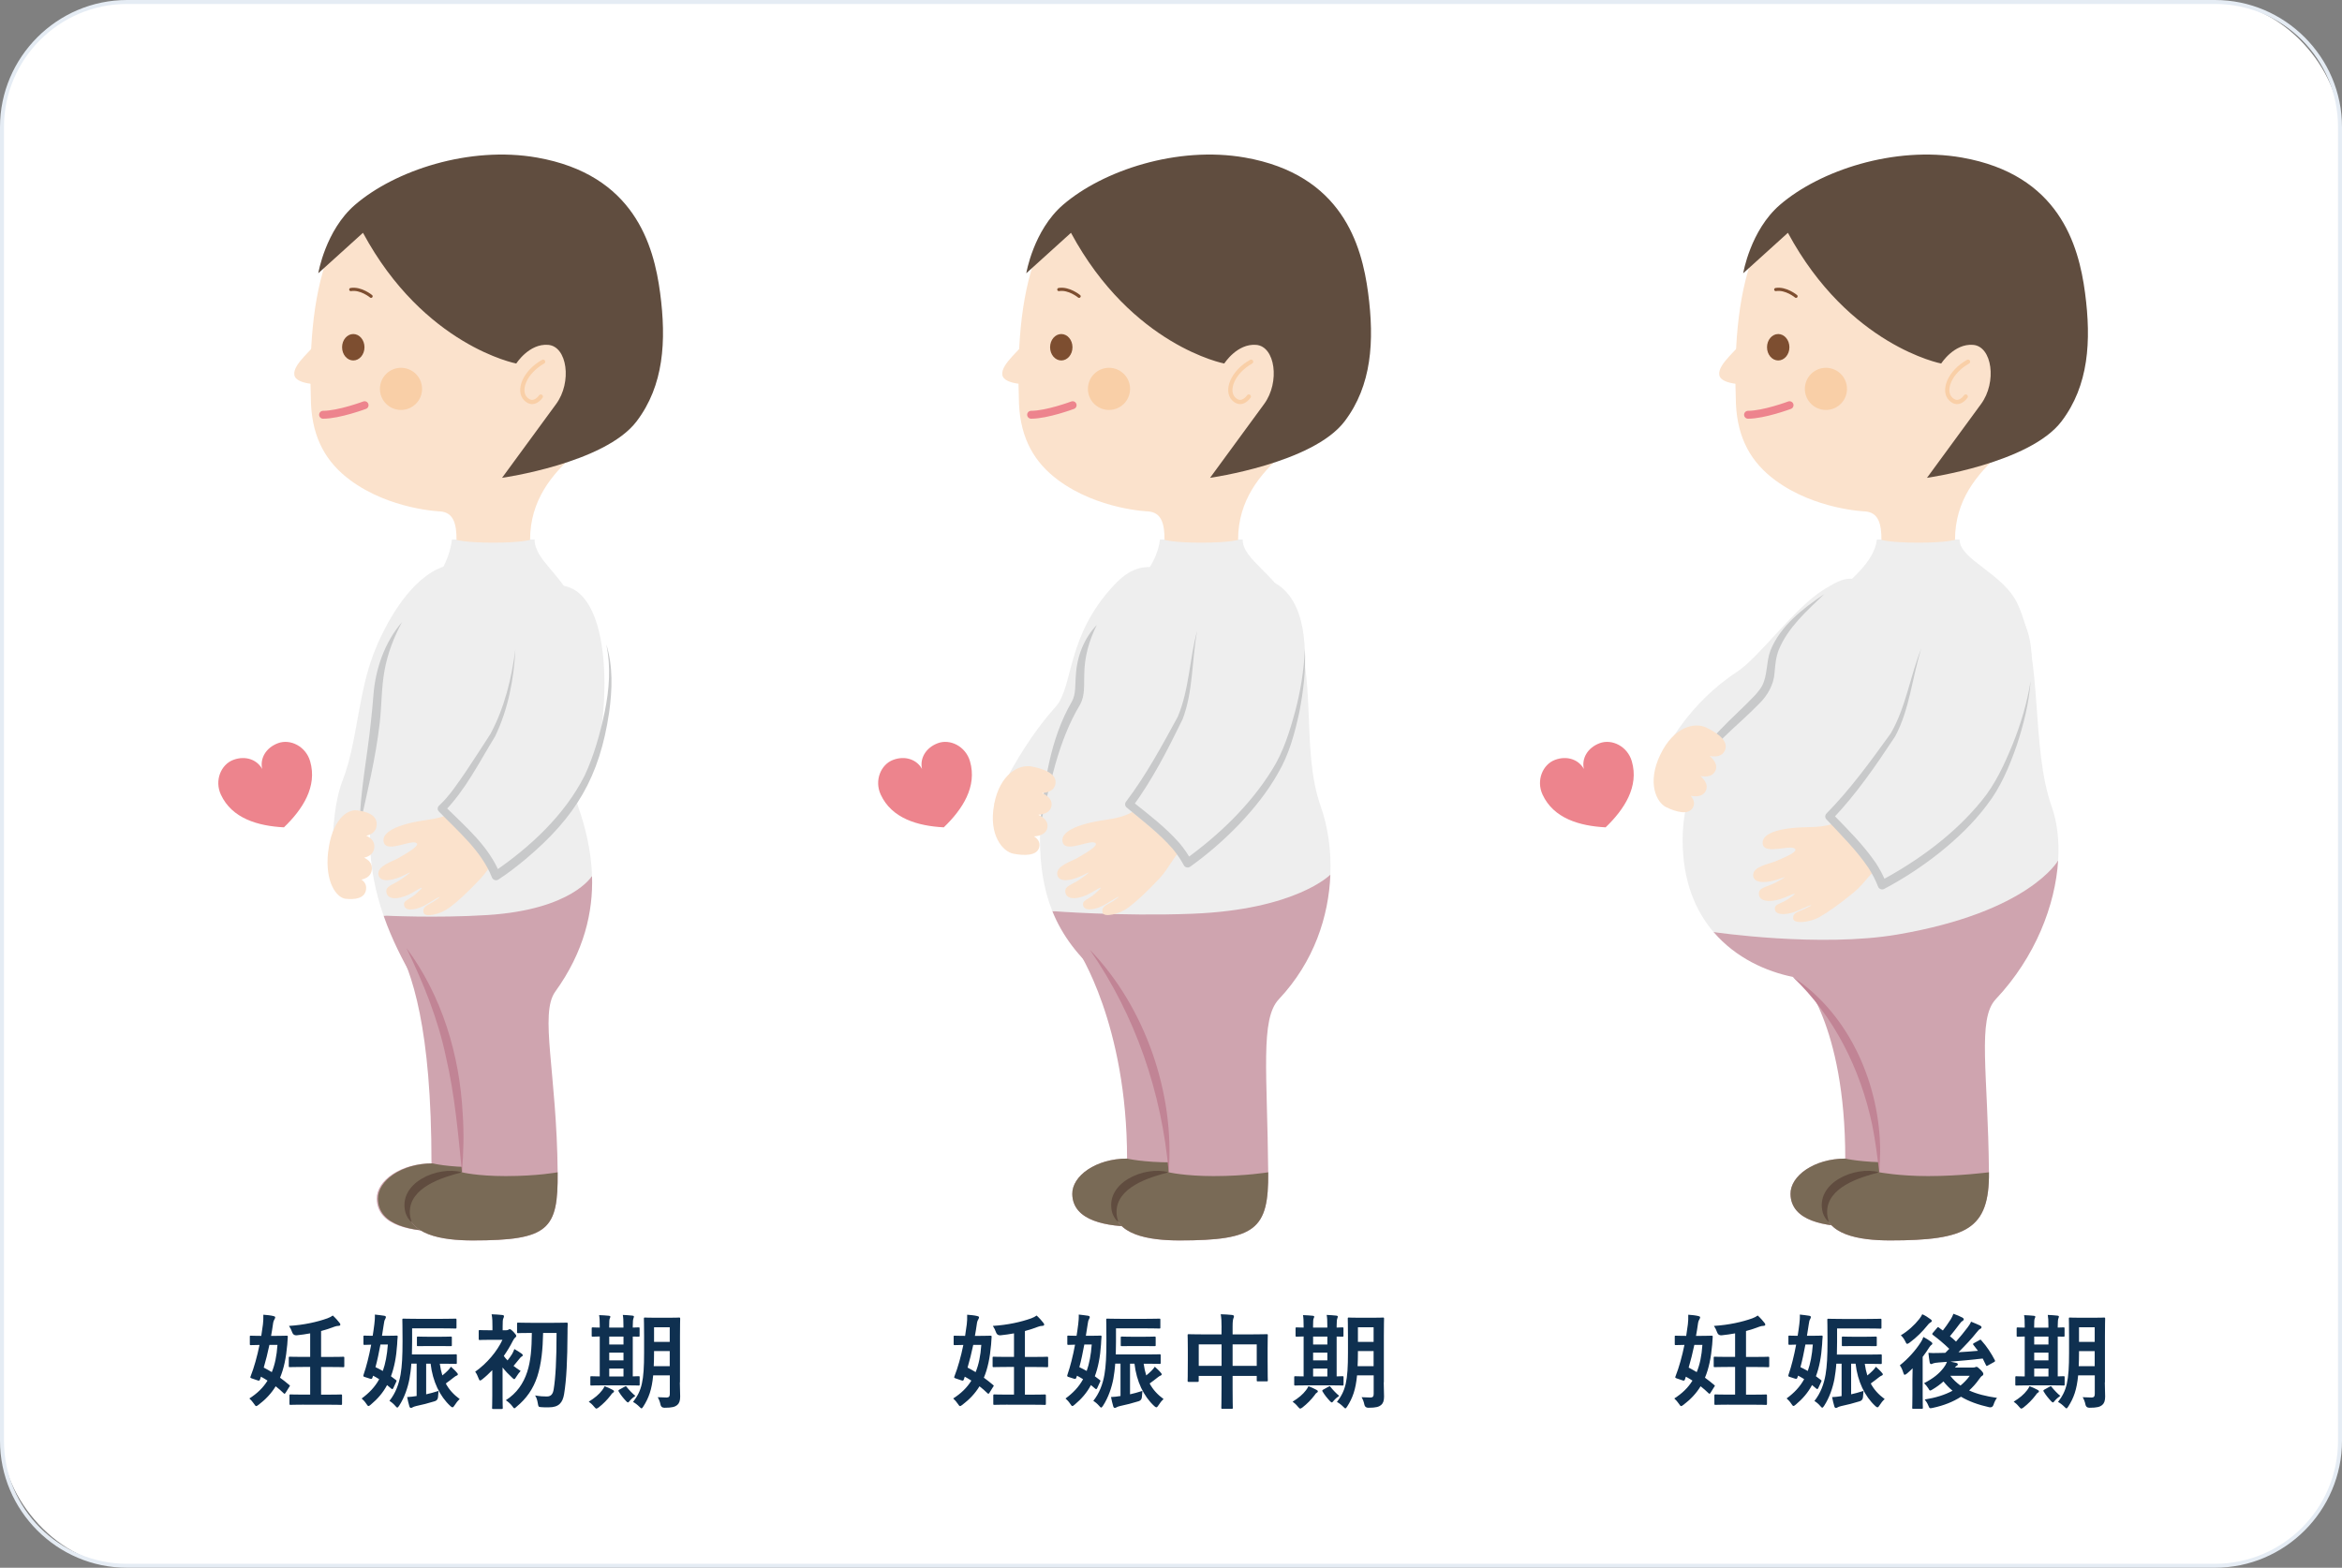 <svg xmlns="http://www.w3.org/2000/svg" id="_&#x30EC;&#x30A4;&#x30E4;&#x30FC;_2" viewBox="0 0 590 395"><rect x="0" y="0" width="590" height="395" fill="#808080" stroke="none"/><g id="base"><rect x=".5" y=".5" width="589" height="394" rx="31.5" ry="31.5" style="fill:#fff;"></rect><path d="M558,1c17.09,0,31,13.91,31,31v331c0,17.09-13.91,31-31,31H32c-17.09,0-31-13.91-31-31V32C1,14.91,14.91,1,32,1h526M558,0H32C14.4,0,0,14.4,0,32v331c0,17.6,14.4,32,32,32h526c17.6,0,32-14.4,32-32V32c0-17.6-14.4-32-32-32h0Z" style="fill:#e5ecf4;"></path><path d="M99.43,237.01c4.45,7.89,9.27,22.1,9.27,56.11-7.83,0-13.86,4.36-13.79,8.92.1,6.83,8.69,8.25,16.52,8.25,19.22,0,22.15-2.79,22.02-17.16-.23-25.07-2.23-39.96,1.79-45.53" style="fill:#cfa4af;"></path><path d="M133.76,293.12s-5.64.96-13.77.96c-7.26,0-10.98-.96-10.98-.96-7.83,0-13.86,4.36-13.79,8.92.1,6.83,8.69,8.25,16.52,8.25,19.22,0,22.15-2.79,22.02-17.16Z" style="fill:#796a56;"></path><path d="M96.64,230.72c2.13,6.13,4.9,11.34,7.2,15.42,4.45,7.89,12.54,15.22,12.54,49.23-7.83,0-13.86,4.36-13.79,8.92.1,6.83,8.69,8.25,16.52,8.25,19.22,0,21.51-2.79,21.38-17.16-.23-25.07-4.63-39.96-.61-45.53,7.31-10.13,9.55-20.1,9.27-29.11" style="fill:#cfa4af;"></path><path d="M102.36,238.82c8.94,11.99,13.42,26.88,14.2,41.72.35,4.94.22,9.9-.18,14.82-.97-9.77-1.81-19.52-4.04-29.07-2.02-9.62-5.68-18.62-9.97-27.47h0Z" style="fill:#c18495;"></path><path d="M140.48,295.36s-5,.96-13.13.96c-7.26,0-10.98-.96-10.98-.96-7.83,0-13.86,4.36-13.79,8.92.1,6.83,8.69,8.25,16.52,8.25,19.22,0,21.51-2.79,21.38-17.16Z" style="fill:#796a56;"></path><path d="M116.38,295.36c-5.04,1.27-13.15,3.83-13.14,10.02,0,.86.18,1.72.51,2.61-.74-.6-1.27-1.47-1.59-2.41-2.06-7.57,8.13-11.92,14.22-10.22h0Z" style="fill:#604c3f;"></path><path d="M149.14,220.72c-.2-6.39-1.66-12.3-3.48-17.45-5.42-15.34,6.69-33.07-.79-50.68-3.38-7.96-10.19-11.5-10.19-16.66h-20.83c-1.32,11.3-12.96,17.76-13.94,30.59-.43,5.63-1.15,13.39-1.15,13.39-2.84,12.56-5.57,15.77-5.57,31.37,0,7.15,1.45,13.68,3.44,19.41,0,0,13.25.68,26.18-.14,21.36-1.36,26.33-9.85,26.33-9.85Z" style="fill:#eee;"></path><path d="M123.45,161.4c-3.19,8.72-15.74,37.82-16.14,42,0,0-5.41,2.2-12.31,1.9-5.6-.24-11.23,9.04-11.23,9.04,0,0-.16-10.7,2.51-17.62,1.14-2.96,2.03-6.2,2.93-10.87,1.88-9.75,2.61-16.75,6.72-25.38,2.75-5.77,8.8-16.38,17.55-18.21,7.13-1.49,13.31,10,9.96,19.13Z" style="fill:#eee;"></path><path d="M101.31,156.67c-2.12,3.93-3.69,8.05-4.45,12.32-.78,4.25-.7,8.83-1.2,13.16-1.01,8.87-3.15,17.51-5.09,26.22.14-8.89,1.96-17.68,2.86-26.45.22-1.95.48-4.64.63-6.59.47-6.72,2.85-13.55,7.26-18.64h0Z" style="fill:#c8c9ca;"></path><path d="M82.68,214.61c.87-7.82,4.64-10.72,7.2-10.44,2.56.29,5.29,1.19,5,3.84-.17,1.53-1.25,2.26-2.6,2.55,1.3.6,2.18,1.55,2.01,3.05-.16,1.45-1.22,2.18-2.57,2.49,1.26.6,2.12,1.54,1.95,3.02-.16,1.47-1.24,2.2-2.62,2.5.8.53,1.3,1.31,1.17,2.45-.27,2.39-2.98,2.62-5.16,2.38-2.18-.24-5.27-4.02-4.4-11.84Z" style="fill:#fbe2cc;"></path><path d="M104.98,212.5c-1.03-1.25-7.45,2.52-8.29-.22-.76-2.5,3.2-4.62,10.78-5.68,5.02-.71,7.7-1.88,10.33-5.13,2.62-3.25,5.3-5.84,9.44-14.07,4.34-8.61,10.02-7.06,14.15-2.61,4.13,4.45,4.07,10.92.92,14.71-4.23,5.09-8.78,8.32-13.47,12.36-4.69,4.05-4.88,6.46-7.96,9.71-3.08,3.25-5.6,5.59-7.65,7.11-2.35,1.74-6.18,2.55-6.51,1.3-.41-1.56,1.01-1.87,2.57-2.87,2.27-1.45,2.13-1.73-1.7.67-2.14,1.34-5.23,2.02-5.72.53-.49-1.49,1.15-1.54,2.95-3.13,2.28-2.02,1.88-1.93-.87-.29-2.44,1.45-6.02,2.24-6.56.14-.48-1.86,1.57-1.98,3.86-3.62,2.17-1.54,2.85-2.09.66-.95-2.32,1.21-6.14,2.22-6.57-.04-.43-2.26,3.54-3.35,5.14-4.28,2.86-1.66,5.04-3.03,4.53-3.65Z" style="fill:#fbe2cc;"></path><path d="M123.68,186c-5.07,8.09-9.13,14.81-12.42,17.74,0,0,4.49,4.21,8.83,9.1,3.52,3.96,4.87,7.82,4.87,7.82,0,0,19.01-12.04,24.61-28.5,4.22-12.41,5.29-46.57-10.34-44.6-14.53,1.83-10.25,29.97-15.55,38.44Z" style="fill:#eee;"></path><path d="M129.84,163.51c-.38,7.56-1.79,15.15-5.13,22.05-4.02,6.53-7.39,13.4-12.79,18.93,0,0,.02-1.48.02-1.48,5.29,5.24,11.24,10.17,14.07,17.28,0,0-1.65-.58-1.65-.58,9.17-6.26,17.85-14.29,22.92-24.29,2.37-5.05,3.92-10.66,5.08-16.15,1.12-5.55,1.59-11.32.37-16.94,1.74,5.51,1.51,11.46.73,17.13-2.39,16.29-8.39,26.33-20.93,36.9-2.23,1.86-4.5,3.63-6.97,5.24-.59.4-1.43.1-1.65-.58-2.63-6.65-8.48-11.51-13.34-16.56-.42-.4-.4-1.08.03-1.47,2.65-2.44,4.74-5.67,6.81-8.66,2.07-3.11,4.15-6.31,6.15-9.42,3.53-6.57,5.34-14.01,6.29-21.4h0Z" style="fill:#c8c9ca;"></path><path d="M156.2,101.04c-.37,9.21-22.66,14.84-22.66,34.99,0,0-2.35.7-9.27.7s-9.26-.7-9.26-.7c0-3.96-.68-6.9-4.11-7.18,0,0-12.61-.43-22.67-7.87-5.99-4.44-9.45-10.41-9.88-19.14-.98-25.93,3.04-54.93,28.38-56.5,25.34-1.57,42.63,3.14,47.05,14.11,4.42,10.97,3.62,34.58,2.41,41.59Z" style="fill:#fbe2cc;"></path><ellipse cx="89" cy="87.49" rx="2.82" ry="3.33" style="fill:#7d4e30;"></ellipse><circle cx="101.02" cy="97.98" r="5.31" style="fill:#f9cfa7;"></circle><path d="M91.45,58.67c15.37,28.5,38.61,32.92,38.61,32.92,0,0,3.22-5.09,8.04-4.7s6.03,9.41,2.01,14.89c-1.7,2.32-13.63,18.61-13.63,18.61,0,0,25.87-3.65,33.9-14.24,6.84-9.01,7.53-20.2,5.92-32.35-1.61-12.15-6.6-29.8-31.01-34.1-17.08-3-35.84,3.27-45.86,11.91-7.45,6.43-9.25,17.24-9.25,17.24l11.26-10.19Z" style="fill:#604d3f;"></path><path d="M80.99,84.79c-2.01,3.22-7.24,6.84-6.84,9.65s8.04,2.41,8.04,2.41" style="fill:#fbe2cc;"></path><path d="M81.39,104.5c4.02,0,10.46-2.41,10.46-2.41" style="fill:none; stroke:#ed848d; stroke-linecap:round; stroke-linejoin:round; stroke-width:1.99px;"></path><path d="M136.82,91.13c-4.68,2.63-6.44,7.32-4.39,9.37s3.81-.59,3.81-.59" style="fill:none; stroke:#f9cfa7; stroke-linecap:round; stroke-linejoin:round; stroke-width:1.07px;"></path><path d="M88.37,72.95c2.55-.43,5.11,1.7,5.11,1.7" style="fill:none; stroke:#7d4e30; stroke-linecap:round; stroke-linejoin:round; stroke-width:.8px;"></path><path d="M70.03,187.25c-3.11,1.16-4.58,3.91-3.98,6.5-1.26-2.31-4.16-3.46-7.27-2.3-3.11,1.16-4.79,5.19-3.14,8.75,2.78,6.02,9.35,7.91,15.89,8.25,4.72-4.54,8.45-10.27,6.6-16.64-1.09-3.77-5-5.72-8.11-4.56Z" style="fill:#ed848d;"></path><path d="M271.53,239.39s12.4,18.52,12.4,52.53c-7.83,0-13.86,4.36-13.79,8.92.1,6.83,8.69,8.25,16.52,8.25,19.22,0,22.47-2.79,22.34-17.16-.23-25.07-2.04-38.61,2.67-43.61" style="fill:#cfa4af;"></path><path d="M308.99,291.91s-5.64.96-13.77.96c-7.26,0-11.3-.96-11.3-.96-7.83,0-13.86,4.36-13.79,8.92.1,6.83,8.69,8.25,16.52,8.25,19.22,0,22.47-2.79,22.34-17.16Z" style="fill:#796a56;"></path><path d="M265.11,229.57c2.46,6.12,6.5,11.47,12.48,16.57,0,0,16.83,15.22,16.83,49.23-7.83,0-13.86,4.36-13.79,8.92.1,6.83,8.69,8.25,16.52,8.25,19.22,0,22.47-2.79,22.34-17.16-.23-25.07-2.04-38.61,2.67-43.61,8.97-9.52,12.58-21.03,12.99-31.36" style="fill:#cfa4af;"></path><path d="M319.49,295.36s-5.64.96-13.77.96c-7.26,0-11.3-.96-11.3-.96-7.83,0-13.86,4.36-13.79,8.92.1,6.83,8.69,8.25,16.52,8.25,19.22,0,22.47-2.79,22.34-17.16Z" style="fill:#796a56;"></path><path d="M274.53,239.27c13.93,14.35,21.46,36.22,19.89,56.09-1.74-20.06-8.38-39.52-19.89-56.09h0Z" style="fill:#c18495;"></path><path d="M294.42,295.36c-5.04,1.27-13.15,3.83-13.14,10.02,0,.86.18,1.72.51,2.61-.74-.6-1.27-1.47-1.59-2.41-2.06-7.57,8.13-11.92,14.22-10.22h0Z" style="fill:#604c3f;"></path><path d="M335.15,220.39c.26-6.41-.72-12.36-2.4-17.12-5.33-15.08-.32-32.79-7.91-50.68-3.38-7.96-11.79-11.5-11.79-16.66h-20.83c-1.32,11.3-16.02,18.2-17,31.03-.43,5.63,1.05,7.79,1.05,7.79-8.97,14.32-14.28,20.94-14.28,36.54,0,6.92.95,12.89,3.12,18.27,0,0,17.29,1.36,35.29.66,26.1-1.02,34.74-9.84,34.74-9.84Z" style="fill:#eee;"></path><path d="M301.55,162.84c-6.14,6.87-25.14,38.71-27.09,42.42,0,0-4.34-4.18-10.24-7.01-4.78-2.29-13.78,4.45-13.78,4.45,0,0,5.75-13.77,15.49-24.62,4.59-5.12,2.54-17.74,14.81-30.75,3.39-3.6,7.46-6.01,13.8-3.31,6.34,2.7,13.44,11.62,7.01,18.81Z" style="fill:#eee;"></path><path d="M276.3,157.47c-1.97,3.98-3.13,8.12-3.15,12.54-.12,2.48.25,5.05-1.01,7.44-5.71,9.45-7.55,20.32-10.2,30.91,1.11-10.83,2.51-21.98,8.08-31.59,1.09-1.91.78-4.29,1.03-6.87.28-4.56,2.08-9.13,5.24-12.42h0Z" style="fill:#c8c9ca;"></path><path d="M276.02,212.48c-1.03-1.25-7.45,2.54-8.29-.21-.77-2.5,3.2-4.62,10.77-5.7,5.02-.71,7.7-1.89,10.32-5.15,2.62-3.25,5.29-5.85,9.42-14.08,4.32-8.62,10.01-7.08,14.14-2.63,4.13,4.45,4.08,10.91.94,14.7-4.22,5.1-8.77,8.33-13.45,12.38-4.68,4.05-4.87,6.47-7.95,9.72-3.07,3.25-5.59,5.6-7.64,7.13-2.34,1.75-6.18,2.56-6.51,1.31-.41-1.56,1.01-1.87,2.57-2.87,2.27-1.45,2.13-1.74-1.7.67-2.14,1.34-5.23,2.03-5.72.54-.5-1.49,1.15-1.54,2.94-3.13,2.28-2.02,1.88-1.93-.87-.29-2.44,1.46-6.02,2.25-6.56.15-.48-1.85,1.57-1.98,3.85-3.62,2.16-1.55,2.85-2.09.65-.95-2.32,1.21-6.14,2.23-6.57-.03-.44-2.26,3.53-3.36,5.13-4.29,2.86-1.67,5.04-3.03,4.52-3.66Z" style="fill:#fbe2cc;"></path><path d="M297.34,182.21c-3.95,8-10.24,18.67-12.85,21.77,0,0,4.65,3.59,9.25,7.82,3.73,3.43,5.47,6.98,5.47,6.98,0,0,15.45-10.46,23.14-25.05,5.79-10.99,14.74-51.15-10.64-48.41-12.41,1.34-10.24,28.51-14.37,36.88Z" style="fill:#eee;"></path><path d="M250.43,202.7c1.46-7.73,6.28-10.18,9.44-9.58,3.16.6,6.5,1.84,6.01,4.45-.29,1.51-1.66,2.11-3.34,2.24,1.58.76,2.63,1.81,2.35,3.3-.27,1.44-1.61,2.03-3.3,2.18,1.54.75,2.55,1.8,2.27,3.26-.28,1.45-1.65,2.05-3.36,2.19.97.63,1.55,1.47,1.33,2.6-.45,2.36-3.83,2.27-6.51,1.76-2.69-.51-6.34-4.67-4.87-12.4Z" style="fill:#fbe2cc;"></path><path d="M301.55,159.14c-1.33,7.33-.94,15.07-3.64,22.1-3.73,7.64-7.57,15.19-12.63,22.07,0,0-.16-1.49-.16-1.49,4.19,3.33,8.42,6.54,11.99,10.58,1.18,1.41,2.21,2.85,3.1,4.56l-1.63-.43c8.49-6.12,16.34-13.64,21.9-22.59,2.82-4.47,4.41-9.59,5.79-14.68,1.37-5.14,2.24-10.43,2.45-15.78.28,5.36-.38,10.74-1.41,16.02-1.14,5.28-2.58,10.61-5.35,15.3-2.66,4.74-6.11,9-9.84,12.93-3.77,3.91-7.84,7.45-12.29,10.64-.55.4-1.35.18-1.63-.43-.75-1.39-1.74-2.83-2.81-4.12-3.37-3.87-7.61-7.08-11.55-10.36-.46-.36-.53-1.02-.17-1.48,5-6.6,9.05-14.07,13.01-21.35,2.89-6.78,2.95-14.42,4.85-21.5h0Z" style="fill:#c8c9ca;"></path><path d="M334.56,101.04c-.37,9.21-22.66,14.84-22.66,34.99,0,0-2.35.7-9.27.7s-9.26-.7-9.26-.7c0-3.96-.68-6.9-4.11-7.18,0,0-12.61-.43-22.67-7.87-5.99-4.44-9.45-10.41-9.88-19.14-.98-25.93,3.04-54.93,28.38-56.5,25.34-1.57,42.63,3.14,47.05,14.11,4.42,10.97,3.62,34.58,2.41,41.59Z" style="fill:#fbe2cc;"></path><ellipse cx="267.36" cy="87.49" rx="2.82" ry="3.33" style="fill:#7d4e30;"></ellipse><circle cx="279.38" cy="97.98" r="5.31" style="fill:#f9cfa7;"></circle><path d="M269.81,58.67c15.37,28.5,38.61,32.92,38.61,32.92,0,0,3.22-5.09,8.04-4.7s6.03,9.41,2.01,14.89c-1.7,2.32-13.63,18.61-13.63,18.61,0,0,25.87-3.65,33.9-14.24,6.84-9.01,7.53-20.2,5.92-32.35-1.61-12.15-6.6-29.8-31.01-34.1-17.08-3-35.84,3.27-45.86,11.91-7.45,6.43-9.25,17.24-9.25,17.24l11.26-10.19Z" style="fill:#604d3f;"></path><path d="M259.35,84.79c-2.01,3.22-7.24,6.84-6.84,9.65s8.04,2.41,8.04,2.41" style="fill:#fbe2cc;"></path><path d="M259.76,104.5c4.02,0,10.46-2.41,10.46-2.41" style="fill:none; stroke:#ed848d; stroke-linecap:round; stroke-linejoin:round; stroke-width:1.99px;"></path><path d="M315.18,91.13c-4.68,2.63-6.44,7.32-4.39,9.37s3.81-.59,3.81-.59" style="fill:none; stroke:#f9cfa7; stroke-linecap:round; stroke-linejoin:round; stroke-width:1.07px;"></path><path d="M266.74,72.95c2.55-.43,5.11,1.7,5.11,1.7" style="fill:none; stroke:#7d4e30; stroke-linecap:round; stroke-linejoin:round; stroke-width:.8px;"></path><path d="M236.26,187.25c-3.11,1.16-4.58,3.91-3.98,6.5-1.26-2.31-4.16-3.46-7.27-2.3-3.11,1.16-4.79,5.19-3.14,8.75,2.78,6.02,9.35,7.91,15.89,8.25,4.72-4.54,8.45-10.27,6.6-16.64-1.09-3.77-5-5.72-8.11-4.56Z" style="fill:#ed848d;"></path><path d="M453.56,246.14s11.3,11.77,11.3,45.78c-7.83,0-13.86,4.36-13.79,8.92.1,6.83,8.69,8.25,16.52,8.25,19.22,0,22.47-2.79,22.34-17.16-.23-25.07-3-38.61,1.71-43.61" style="fill:#cfa4af;"></path><path d="M489.93,291.91s-5.64.96-13.77.96c-7.26,0-11.3-.96-11.3-.96-7.83,0-13.86,4.36-13.79,8.92.1,6.83,8.69,8.25,16.52,8.25,19.22,0,22.47-2.79,22.34-17.16Z" style="fill:#796a56;"></path><path d="M431.69,234.83c5.64,6.6,13.4,9.98,19.95,11.3,0,0,21.79,15.22,21.79,49.23-7.83,0-13.86,4.36-13.79,8.92.1,6.83,8.69,8.25,16.52,8.25,19.22,0,25.04-2.79,24.9-17.16-.23-25.07-3-38.61,1.71-43.61,10.02-10.63,15.02-23.76,15.72-34.95" style="fill:#cfa4af;"></path><path d="M451.64,246.14c14.34,9.43,21.98,27.15,22.02,43.98-.05,1.68-.11,3.58-.23,5.25-.49-3.92-1-8.11-1.79-12-2.96-13.98-9.56-27.31-20.01-37.23h0Z" style="fill:#c18495;"></path><path d="M474.18,171.17c-7.7,5.06-28.91,22.94-31.75,26.03,0,0-3.12-5.16-8.1-9.4-4.03-3.44-14.46.76-14.46.76,0,0,5.46-11.27,17.67-19.25,5.75-3.76,14.63-16.36,22.04-20.84,4.23-2.56,7.03-4.35,12.46-.12,5.43,4.24,10.2,17.52,2.14,22.82Z" style="fill:#eee;"></path><path d="M518.49,216.81c.31-5.03-.24-9.68-1.61-13.53-5.33-15.08-2.1-36.81-8.55-51-3.58-7.87-14.67-11.18-14.67-16.34h-20.83c-1.32,11.3-24.48,19.5-24.8,31.68-.15,5.65,1.39,7.15,1.39,7.15-6.75,3.47-25.53,13.96-25.53,36.86,0,10.31,3.2,17.83,7.8,23.21,0,0,26.77,3.96,46.35.61,33.22-5.67,40.45-18.64,40.45-18.64Z" style="fill:#eee;"></path><path d="M515.17,101.04c-.37,9.21-22.66,14.84-22.66,34.99,0,0-2.35.7-9.27.7s-9.26-.7-9.26-.7c0-3.96-.68-6.9-4.11-7.18,0,0-12.61-.43-22.67-7.87-5.99-4.44-9.45-10.41-9.88-19.14-.98-25.93,3.04-54.93,28.38-56.5,25.34-1.57,42.63,3.14,47.05,14.11,4.42,10.97,3.62,34.58,2.41,41.59Z" style="fill:#fbe2cc;"></path><ellipse cx="447.97" cy="87.49" rx="2.82" ry="3.33" style="fill:#7d4e30;"></ellipse><circle cx="459.99" cy="97.98" r="5.31" style="fill:#f9cfa7;"></circle><path d="M459.57,149.68c-4.42,4.26-9.15,8.43-11.44,14-.75,1.88-.9,3.72-1.08,5.8-.17,2.93-1.77,5.79-3.89,7.83-5.69,5.89-12.59,10.65-16.45,18.04-1.32,2.37-2.36,4.9-3.34,7.49.5-2.71,1.27-5.39,2.36-7.97,3.27-8.19,10.77-13.71,16.52-19.83.59-.68,1.24-1.47,1.66-2.25,1.39-2.65,1.01-5.92,2.07-8.8,2.51-6.34,8.27-10.69,13.59-14.31h0Z" style="fill:#c8c9ca;"></path><path d="M452.26,213.95c-.86-1.38-7.71,1.56-8.19-1.27-.44-2.58,3.77-4.17,11.41-4.27,5.07-.06,7.88-.88,10.89-3.77,3.02-2.89,6-5.12,11.15-12.75,5.4-7.99,10.84-5.73,14.36-.79,3.53,4.94,2.64,11.35-.96,14.7-4.84,4.51-9.77,7.13-14.93,10.55-5.16,3.42-5.66,5.79-9.13,8.62-3.47,2.83-6.27,4.83-8.49,6.08-2.55,1.43-6.46,1.74-6.62.46-.21-1.6,1.24-1.73,2.92-2.52,2.44-1.15,2.33-1.45-1.77.45-2.29,1.06-5.44,1.34-5.74-.2-.3-1.54,1.33-1.38,3.32-2.73,2.52-1.71,2.11-1.67-.83-.4-2.61,1.13-6.26,1.46-6.53-.69-.24-1.9,1.81-1.77,4.29-3.1,2.34-1.26,3.09-1.71.77-.85-2.46.9-6.37,1.42-6.52-.87-.14-2.3,3.94-2.88,5.64-3.6,3.05-1.28,5.39-2.36,4.96-3.05Z" style="fill:#fbe2cc;"></path><path d="M476.91,185.11c-5.1,7.67-12.96,17.76-16.06,20.59,0,0,4.34,4.34,8.56,9.33,3.42,4.05,4.76,7.94,4.76,7.94,0,0,17.3-8.6,27.11-22.52,7.39-10.49,21.78-50.52-4.8-51.25-12.99-.35-14.22,27.88-19.56,35.91Z" style="fill:#eee;"></path><path d="M484.03,163.35c-2.31,7.28-2.95,15.43-6.6,22.18-4.84,7.33-9.78,14.56-15.88,20.93,0,0,.03-1.5.03-1.5,3.89,4,7.85,7.89,11.02,12.53,1.03,1.61,1.92,3.24,2.62,5.11l-1.55-.63c9.55-5.11,18.63-11.74,25.52-20.18,3.48-4.21,5.79-9.26,7.85-14.3,2.06-5.1,3.63-10.42,4.52-15.88-.41,5.53-1.78,10.97-3.52,16.25-1.85,5.26-4.03,10.54-7.5,14.98-3.36,4.5-7.47,8.4-11.83,11.92-4.39,3.49-9.05,6.56-14.05,9.21-.59.32-1.35,0-1.55-.63-.6-1.55-1.44-3.17-2.38-4.64-2.99-4.45-6.95-8.34-10.61-12.26-.41-.41-.4-1.08.02-1.49,6.01-6.09,11.15-13.21,16.17-20.16,3.84-6.58,4.87-14.41,7.72-21.44h0Z" style="fill:#c8c9ca;"></path><path d="M418.26,190.15c3.4-7.1,8.68-8.23,11.58-6.84,2.9,1.39,5.81,3.45,4.66,5.85-.66,1.39-2.15,1.61-3.81,1.31,1.33,1.14,2.07,2.43,1.42,3.79-.63,1.32-2.08,1.55-3.75,1.26,1.29,1.12,2,2.4,1.36,3.74-.64,1.33-2.12,1.56-3.81,1.25.77.86,1.12,1.82.62,2.85-1.04,2.16-4.28,1.21-6.75.03-2.47-1.18-4.93-6.14-1.52-13.24Z" style="fill:#fbe2cc;"></path><path d="M501.06,295.36s-7.24.96-15.37.96c-7.26,0-12.26-.96-12.26-.96-7.83,0-13.86,4.36-13.79,8.92.1,6.83,8.69,8.25,16.52,8.25,19.22,0,25.04-2.79,24.9-17.16Z" style="fill:#796a56;"></path><path d="M473.43,295.36c-5.04,1.27-13.15,3.83-13.14,10.02,0,.86.18,1.72.51,2.61-.74-.6-1.27-1.47-1.59-2.41-2.06-7.57,8.13-11.92,14.22-10.22h0Z" style="fill:#604c3f;"></path><path d="M450.42,58.67c15.37,28.5,38.61,32.92,38.61,32.92,0,0,3.22-5.09,8.04-4.7s6.03,9.41,2.01,14.89c-1.7,2.32-13.63,18.61-13.63,18.61,0,0,25.87-3.65,33.9-14.24,6.84-9.01,7.53-20.2,5.92-32.35-1.61-12.15-6.6-29.8-31.01-34.1-17.08-3-35.84,3.27-45.86,11.91-7.45,6.43-9.25,17.24-9.25,17.24l11.26-10.19Z" style="fill:#604d3f;"></path><path d="M439.96,84.79c-2.01,3.22-7.24,6.84-6.84,9.65.4,2.82,8.04,2.41,8.04,2.41" style="fill:#fbe2cc;"></path><path d="M440.37,104.5c4.02,0,10.46-2.41,10.46-2.41" style="fill:none; stroke:#ed848d; stroke-linecap:round; stroke-linejoin:round; stroke-width:1.99px;"></path><path d="M495.79,91.13c-4.68,2.63-6.44,7.32-4.39,9.37,2.05,2.05,3.81-.59,3.81-.59" style="fill:none; stroke:#f9cfa7; stroke-linecap:round; stroke-linejoin:round; stroke-width:1.07px;"></path><path d="M447.35,72.95c2.55-.43,5.11,1.7,5.11,1.7" style="fill:none; stroke:#7d4e30; stroke-linecap:round; stroke-linejoin:round; stroke-width:.8px;"></path><path d="M402.99,187.25c-3.11,1.16-4.58,3.91-3.98,6.5-1.26-2.31-4.16-3.46-7.27-2.3-3.11,1.16-4.79,5.19-3.14,8.75,2.78,6.02,9.35,7.91,15.89,8.25,4.72-4.54,8.45-10.27,6.6-16.64-1.09-3.77-5-5.72-8.11-4.56Z" style="fill:#ed848d;"></path><path d="M62.93,336.82c0-.26.03-.29.26-.29.16,0,.75.05,2.63.05.16-1.01.31-2,.42-2.91.08-.68.13-1.51.1-2.42.81.05,1.85.16,2.57.34.26.05.42.16.42.31s-.08.34-.21.57c-.16.26-.29.6-.36,1.22-.13.96-.29,1.92-.47,2.89h1.17c1.95,0,2.57-.05,2.73-.05.26,0,.34.05.31.34-.05.81-.08,1.4-.13,1.9-.29,3.35-.86,6.06-1.82,8.35.78.55,1.53,1.17,2.31,1.82.1.08.18.13.18.23,0,.05-.05.13-.16.26l-.91,1.46c-.23.34-.29.34-.49.16-.68-.65-1.35-1.25-2.03-1.77-1.09,1.79-2.52,3.3-4.29,4.65-.31.23-.47.34-.62.34s-.29-.18-.55-.57c-.34-.52-.75-.96-1.17-1.35,1.92-1.22,3.46-2.68,4.58-4.5-.55-.36-1.09-.68-1.66-.99l-.23.68c-.13.34-.21.39-.68.23l-1.38-.47c-.44-.16-.44-.23-.31-.54.86-2.18,1.66-5.04,2.24-7.9-1.48.03-2.05.05-2.18.05-.23,0-.26-.03-.26-.29v-1.79ZM67.87,338.85c-.42,2-.91,3.95-1.43,5.72.7.36,1.38.75,2.03,1.14.78-1.87,1.25-4.13,1.43-6.86h-2.03ZM76.53,353.91c-2.37,0-3.15.05-3.3.05-.29,0-.31-.03-.31-.29v-2.03c0-.29.03-.31.31-.31.16,0,.94.05,3.3.05h1.61v-6.97h-1.69c-2.42,0-3.25.05-3.41.05-.26,0-.29-.03-.29-.29v-2.05c0-.26.03-.29.29-.29.16,0,.99.05,3.41.05h1.69v-5.93c-1.09.21-2.24.36-3.43.49q-.81.05-1.09-.73c-.18-.54-.49-1.17-.81-1.64,3.72-.23,7.12-.99,9.7-1.92.55-.21.96-.42,1.33-.7.68.62,1.3,1.33,1.74,1.9.13.16.16.29.16.42,0,.16-.18.29-.49.29-.29,0-.7.08-1.01.21-1.07.42-2.18.78-3.35,1.09v6.53h2.16c2.42,0,3.25-.05,3.38-.05.29,0,.31.03.31.29v2.05c0,.26-.03.29-.31.29-.13,0-.96-.05-3.38-.05h-2.16v6.97h1.64c2.37,0,3.17-.05,3.35-.05.26,0,.29.03.29.31v2.03c0,.26-.03.29-.29.29-.18,0-.99-.05-3.35-.05h-5.98Z" style="fill:#0f3050;"></path><path d="M91.55,336.8c0-.26.03-.29.29-.29.1,0,.7.05,2.05.05.16-.96.29-1.95.42-2.96.08-.65.16-1.46.13-2.39.88.08,1.69.21,2.42.31.21.05.36.16.36.31s-.08.29-.18.52c-.18.29-.26.6-.34,1.22l-.47,2.99h1.09c1.85,0,2.39-.05,2.55-.05.26,0,.34.05.31.31-.08.7-.1,1.4-.13,1.9-.21,3.2-.73,5.82-1.56,8.04.42.29.83.62,1.25.94.21.16.21.18.05.52l-.7,1.51c-.16.31-.26.34-.49.16-.36-.31-.73-.62-1.09-.91-1.01,1.9-2.37,3.48-4.08,4.91-.29.23-.44.37-.6.37s-.29-.18-.55-.57c-.36-.55-.75-.96-1.17-1.33,1.9-1.4,3.35-2.91,4.42-4.86-.49-.31-.99-.6-1.53-.88l-.13.36c-.13.44-.23.52-.65.39l-1.12-.36c-.6-.16-.65-.23-.49-.7.7-2.03,1.35-4.58,1.9-7.51-1.09.03-1.56.05-1.66.05-.26,0-.29-.03-.29-.29v-1.74ZM95.84,338.77c-.39,2.08-.78,3.98-1.25,5.69.65.31,1.25.62,1.85.96.65-1.82,1.07-3.98,1.27-6.66h-1.87ZM110.79,343.58c.16,1.09.36,2.05.65,2.96.49-.39.91-.75,1.35-1.2.31-.31.57-.62.81-.99.47.42,1.17,1.07,1.53,1.53.13.13.21.26.21.37,0,.18-.08.26-.29.34s-.39.18-.75.47c-.62.49-1.25.99-2,1.51.81,1.53,1.98,2.81,3.51,3.93-.49.44-.91.96-1.3,1.59-.21.34-.36.49-.52.49-.13,0-.29-.1-.52-.31-2.7-2.5-4.47-6.21-4.99-10.69h-1.12v7.72c.94-.21,1.92-.47,3.12-.86-.05.44-.1,1.01-.13,1.53q-.05.83-.81,1.07c-1.69.52-3.09.88-4.71,1.22-.42.1-.7.21-.86.31-.18.1-.29.16-.44.16-.18,0-.31-.13-.39-.37-.23-.75-.42-1.61-.57-2.37.78-.03,1.59-.13,2.39-.26v-8.17h-1.33c-.1,1.48-.29,2.76-.47,3.82-.42,2.21-1.25,4.71-2.6,6.79-.21.31-.34.47-.47.47s-.29-.16-.52-.44c-.47-.54-.96-.94-1.46-1.25,1.53-1.92,2.39-4.21,2.81-6.66.36-2.11.49-4.63.49-8.45,0-3.56-.05-5.15-.05-5.3,0-.29.03-.31.29-.31.16,0,.99.05,3.41.05h6.27c2.39,0,3.2-.05,3.38-.05.26,0,.29.03.29.31v1.9c0,.26-.03.29-.29.29-.18,0-.99-.05-3.38-.05h-7.51v3.38c0,1.12-.03,2.18-.05,3.2h7.85c2.26,0,3.04-.05,3.2-.05.23,0,.26.03.26.29v1.85c0,.26-.03.29-.26.29-.16,0-.94-.05-3.2-.05h-.83ZM107.91,339.14c-1.85,0-2.42.03-2.57.03-.29,0-.31-.03-.31-.26v-1.85c0-.29.03-.31.31-.31.16,0,.73.05,2.57.05h3.04c1.85,0,2.42-.05,2.57-.05.29,0,.31.03.31.31v1.85c0,.23-.03.26-.31.26-.16,0-.73-.03-2.57-.03h-3.04Z" style="fill:#0f3050;"></path><path d="M124.03,345.2c-.81.83-1.66,1.64-2.52,2.31-.26.21-.44.31-.55.31-.18,0-.26-.18-.42-.6-.21-.6-.52-1.2-.83-1.61,2.96-2.08,5.51-5.12,6.87-8.04h-2.96c-1.95,0-2.57.05-2.73.05-.26,0-.29-.03-.29-.29v-1.92c0-.26.03-.29.29-.29.16,0,.78.05,2.73.05h.44v-.88c0-1.14,0-2.13-.21-3.15.99.03,1.77.08,2.7.18.26.03.42.16.42.26,0,.23-.08.39-.16.57-.16.31-.18.86-.18,2.03v.99h.86c.34,0,.47-.08.57-.13.08-.05.23-.16.34-.16.18,0,.49.21,1.01.75.47.49.65.78.65.99,0,.16-.1.26-.31.42-.18.16-.36.44-.57.83-.62,1.25-1.4,2.52-2.26,3.77.26.39.57.75.94,1.12.44-.55.81-1.07,1.12-1.56.21-.34.42-.81.6-1.3.57.34,1.35.78,1.85,1.17.21.18.26.23.26.42,0,.13-.1.23-.26.29-.18.1-.31.23-.6.6-.55.65-.91,1.14-1.46,1.77.57.44,1.17.88,1.79,1.27-.31.34-.86,1.04-1.12,1.51-.23.36-.34.55-.49.55-.13,0-.29-.13-.55-.39-.83-.75-1.69-1.66-2.39-2.55v7.18c0,1.95.05,2.86.05,2.99,0,.26-.03.29-.29.29h-2.11c-.26,0-.29-.03-.29-.29,0-.16.05-1.04.05-2.99v-6.53ZM136.82,335.84c-.08,4.08-.42,7.75-1.46,10.97-1.04,3.15-2.73,5.56-5.25,7.64-.26.23-.39.37-.52.37-.16,0-.29-.18-.55-.55-.42-.57-1.14-1.17-1.61-1.48,2.73-1.74,4.42-4.19,5.38-7.12.91-2.78,1.14-5.98,1.17-9.83h-.13c-2.34,0-3.12.05-3.28.05-.29,0-.31-.03-.31-.29v-2.05c0-.29.03-.31.31-.31.16,0,.94.05,3.28.05h5.56c2.34,0,3.15-.05,3.3-.05.26,0,.31.05.31.34-.05.86-.05,1.59-.05,2.31-.03,6.71-.26,11.75-.86,15.34-.36,2.21-1.35,3.35-3.82,3.35-.83,0-1.35.03-2.03-.05-.62-.05-.62-.1-.78-.99-.1-.62-.31-1.46-.68-1.95,1.35.23,2.11.26,2.96.26,1.07,0,1.53-.62,1.72-1.79.47-2.83.73-7.33.73-14.22h-3.41Z" style="fill:#0f3050;"></path><path d="M150.81,354.61c-.26.18-.42.29-.57.29s-.31-.16-.57-.47c-.49-.6-.94-.99-1.35-1.27,1.51-.94,2.57-1.82,3.38-2.89.29-.39.47-.68.62-1.01.78.31,1.3.52,2,.91.26.13.36.23.36.39,0,.13-.08.26-.29.37-.23.13-.34.34-.57.65-.81,1.07-1.85,2.13-3.02,3.04ZM152.26,349.04c-2.31,0-3.09.05-3.25.05-.26,0-.29-.03-.29-.29v-1.77c0-.26.03-.29.29-.29.13,0,.65.05,2.08.05v-10.06c-1.14.03-1.61.05-1.72.05-.29,0-.31-.03-.31-.26v-1.79c0-.26.03-.29.31-.29.1,0,.57.05,1.72.05v-.44c0-1.3-.03-2-.16-2.7.81.03,1.74.08,2.47.16.21.03.36.08.36.23,0,.18-.08.31-.16.49-.08.18-.13.65-.13,1.79v.47h3.59v-.49c0-1.3-.03-1.98-.16-2.7.81.05,1.69.08,2.44.18.23.03.36.1.36.23,0,.18-.08.34-.13.49-.08.21-.16.68-.16,1.82v.47c.91-.03,1.35-.05,1.46-.05.23,0,.26.03.26.29v1.79c0,.23-.03.26-.26.26-.1,0-.55-.03-1.46-.03v10.04c.94-.03,1.38-.05,1.48-.05.23,0,.26.03.26.29v1.77c0,.26-.03.29-.26.29-.16,0-.94-.05-3.17-.05h-5.49ZM157.07,338.75v-2h-3.59v2h3.59ZM157.07,342.75v-1.95h-3.59v1.95h3.59ZM157.07,346.81v-2h-3.59v2h3.59ZM157.33,349.41c.16-.1.26-.16.31-.16.08,0,.13.05.21.18.55.7,1.64,1.85,2.21,2.26-.52.36-.99.75-1.43,1.27-.21.26-.31.39-.44.39-.1,0-.23-.1-.44-.31-.7-.75-1.35-1.53-1.87-2.42-.16-.23-.1-.34.1-.47l1.35-.75ZM171.27,348.29c0,1.22.08,2.55.08,3.59s-.23,1.69-.75,2.13c-.55.44-1.25.68-3.2.68q-.86,0-1.01-.81c-.13-.7-.42-1.4-.7-1.85.81.05,1.59.08,2.24.08.57,0,.81-.26.81-.91v-4.68h-4.19c-.34,3.64-1.14,5.75-2.47,7.83-.21.34-.34.49-.47.49s-.26-.13-.52-.39c-.49-.49-1.09-.96-1.61-1.22,2.21-2.86,2.78-5.28,2.78-12.38v-4.29c0-2.7-.05-4.13-.05-4.29,0-.29.03-.31.29-.31.18,0,.81.05,2.68.05h3.2c1.9,0,2.52-.05,2.68-.05.26,0,.29.03.29.31,0,.16-.05,1.59-.05,4.29v11.73ZM168.72,344.21v-3.8h-3.95v.47c0,1.22-.03,2.34-.08,3.33h4.03ZM164.77,334.41v3.69h3.95v-3.69h-3.95Z" style="fill:#0f3050;"></path><path d="M240.24,336.82c0-.26.03-.29.26-.29.16,0,.75.05,2.63.05.16-1.01.31-2,.42-2.91.08-.68.13-1.51.1-2.42.81.05,1.85.16,2.57.34.26.05.42.16.42.31s-.08.34-.21.57c-.16.26-.29.6-.36,1.22-.13.96-.29,1.92-.47,2.89h1.17c1.95,0,2.57-.05,2.73-.05.26,0,.34.05.31.34-.05.81-.08,1.4-.13,1.9-.29,3.35-.86,6.06-1.82,8.35.78.55,1.53,1.17,2.31,1.82.1.08.18.13.18.23,0,.05-.05.13-.16.26l-.91,1.46c-.23.34-.29.34-.49.16-.68-.65-1.35-1.25-2.03-1.77-1.09,1.79-2.52,3.3-4.29,4.65-.31.23-.47.34-.62.34s-.29-.18-.55-.57c-.34-.52-.75-.96-1.17-1.35,1.92-1.22,3.46-2.68,4.58-4.5-.55-.36-1.09-.68-1.66-.99l-.23.68c-.13.34-.21.39-.68.23l-1.38-.47c-.44-.16-.44-.23-.31-.54.86-2.18,1.66-5.04,2.24-7.9-1.48.03-2.05.05-2.18.05-.23,0-.26-.03-.26-.29v-1.79ZM245.18,338.85c-.42,2-.91,3.95-1.43,5.72.7.36,1.38.75,2.03,1.14.78-1.87,1.25-4.13,1.43-6.86h-2.03ZM253.84,353.91c-2.37,0-3.15.05-3.3.05-.29,0-.31-.03-.31-.29v-2.03c0-.29.03-.31.31-.31.16,0,.94.05,3.3.05h1.61v-6.97h-1.69c-2.42,0-3.25.05-3.41.05-.26,0-.29-.03-.29-.29v-2.05c0-.26.03-.29.29-.29.16,0,.99.05,3.41.05h1.69v-5.93c-1.09.21-2.24.36-3.43.49q-.81.05-1.09-.73c-.18-.54-.49-1.17-.81-1.64,3.72-.23,7.12-.99,9.7-1.92.55-.21.96-.42,1.33-.7.68.62,1.3,1.33,1.74,1.9.13.16.16.29.16.42,0,.16-.18.29-.49.29-.29,0-.7.08-1.01.21-1.07.42-2.18.78-3.35,1.09v6.53h2.16c2.42,0,3.25-.05,3.38-.05.29,0,.31.03.31.29v2.05c0,.26-.03.29-.31.29-.13,0-.96-.05-3.38-.05h-2.16v6.97h1.64c2.37,0,3.17-.05,3.35-.05.26,0,.29.03.29.31v2.03c0,.26-.03.29-.29.29-.18,0-.99-.05-3.35-.05h-5.98Z" style="fill:#0f3050;"></path><path d="M268.87,336.8c0-.26.03-.29.29-.29.1,0,.7.05,2.05.05.16-.96.29-1.95.42-2.96.08-.65.16-1.46.13-2.39.88.08,1.69.21,2.42.31.21.05.36.16.36.31s-.08.29-.18.52c-.18.29-.26.6-.34,1.22l-.47,2.99h1.09c1.85,0,2.39-.05,2.55-.05.26,0,.34.05.31.31-.08.7-.1,1.4-.13,1.9-.21,3.2-.73,5.82-1.56,8.04.42.29.83.62,1.25.94.21.16.21.18.05.52l-.7,1.51c-.16.31-.26.34-.49.16-.36-.31-.73-.62-1.09-.91-1.01,1.9-2.37,3.48-4.08,4.91-.29.23-.44.37-.6.37s-.29-.18-.55-.57c-.36-.55-.75-.96-1.17-1.33,1.9-1.4,3.35-2.91,4.42-4.86-.49-.31-.99-.6-1.53-.88l-.13.36c-.13.44-.23.52-.65.39l-1.12-.36c-.6-.16-.65-.23-.49-.7.7-2.03,1.35-4.58,1.9-7.51-1.09.03-1.56.05-1.66.05-.26,0-.29-.03-.29-.29v-1.74ZM273.16,338.77c-.39,2.08-.78,3.98-1.25,5.69.65.31,1.25.62,1.85.96.65-1.82,1.07-3.98,1.27-6.66h-1.87ZM288.11,343.58c.16,1.09.36,2.05.65,2.96.49-.39.91-.75,1.35-1.2.31-.31.57-.62.81-.99.47.42,1.17,1.07,1.53,1.53.13.13.21.26.21.37,0,.18-.08.26-.29.34s-.39.18-.75.47c-.62.49-1.25.99-2,1.51.81,1.53,1.98,2.81,3.51,3.93-.49.44-.91.96-1.3,1.59-.21.34-.36.49-.52.49-.13,0-.29-.1-.52-.31-2.7-2.5-4.47-6.21-4.99-10.69h-1.12v7.72c.94-.21,1.92-.47,3.12-.86-.05.44-.1,1.01-.13,1.53q-.05.83-.81,1.07c-1.69.52-3.09.88-4.71,1.22-.42.1-.7.21-.86.31-.18.1-.29.16-.44.16-.18,0-.31-.13-.39-.37-.23-.75-.42-1.61-.57-2.37.78-.03,1.59-.13,2.39-.26v-8.17h-1.33c-.1,1.48-.29,2.76-.47,3.82-.42,2.21-1.25,4.71-2.6,6.79-.21.31-.34.47-.47.47s-.29-.16-.52-.44c-.47-.54-.96-.94-1.46-1.25,1.53-1.92,2.39-4.21,2.81-6.66.36-2.11.49-4.63.49-8.45,0-3.56-.05-5.15-.05-5.3,0-.29.03-.31.29-.31.16,0,.99.05,3.41.05h6.27c2.39,0,3.2-.05,3.38-.05.26,0,.29.03.29.31v1.9c0,.26-.03.29-.29.29-.18,0-.99-.05-3.38-.05h-7.51v3.38c0,1.12-.03,2.18-.05,3.2h7.85c2.26,0,3.04-.05,3.2-.05.23,0,.26.03.26.29v1.85c0,.26-.03.29-.26.29-.16,0-.94-.05-3.2-.05h-.83ZM285.22,339.14c-1.85,0-2.42.03-2.57.03-.29,0-.31-.03-.31-.26v-1.85c0-.29.03-.31.31-.31.16,0,.73.05,2.57.05h3.04c1.85,0,2.42-.05,2.57-.05.29,0,.31.03.31.31v1.85c0,.23-.03.26-.31.26-.16,0-.73-.03-2.57-.03h-3.04Z" style="fill:#0f3050;"></path><path d="M307.74,334.46c0-1.46-.05-2.39-.21-3.33.96.03,2,.08,2.89.18.23.03.44.13.44.31s-.05.36-.13.52c-.13.31-.21.88-.21,2.11v1.95h5.04c2.5,0,3.35-.05,3.54-.05.26,0,.29.03.29.29,0,.16-.05.96-.05,3.22v3.02c0,4.16.05,4.91.05,5.07,0,.26-.03.29-.29.29h-2.21c-.26,0-.29-.03-.29-.29v-1.09h-6.08v3.2c0,3.09.05,4.68.05,4.81,0,.26-.03.29-.29.29h-2.31c-.26,0-.29-.03-.29-.29,0-.16.05-1.69.05-4.76v-3.25h-5.75v1.2c0,.29-.03.31-.29.31h-2.21c-.26,0-.29-.03-.29-.31,0-.16.05-.94.05-5.1v-2.68c0-2.65-.05-3.48-.05-3.64,0-.26.03-.29.29-.29.18,0,1.04.05,3.54.05h4.71v-1.74ZM301.99,344.13h5.75v-5.41h-5.75v5.41ZM310.52,338.72v5.41h6.08v-5.41h-6.08Z" style="fill:#0f3050;"></path><path d="M328.12,354.61c-.26.18-.42.29-.57.29s-.31-.16-.57-.47c-.49-.6-.94-.99-1.35-1.27,1.51-.94,2.57-1.82,3.38-2.89.29-.39.47-.68.62-1.01.78.31,1.3.52,2,.91.26.13.36.23.36.39,0,.13-.08.26-.29.37-.23.13-.34.34-.57.65-.81,1.07-1.85,2.13-3.02,3.04ZM329.58,349.04c-2.31,0-3.09.05-3.25.05-.26,0-.29-.03-.29-.29v-1.77c0-.26.03-.29.29-.29.13,0,.65.05,2.08.05v-10.06c-1.14.03-1.61.05-1.72.05-.29,0-.31-.03-.31-.26v-1.79c0-.26.03-.29.31-.29.1,0,.57.05,1.72.05v-.44c0-1.3-.03-2-.16-2.7.81.03,1.74.08,2.47.16.21.03.36.08.36.23,0,.18-.08.31-.16.49-.08.18-.13.65-.13,1.79v.47h3.59v-.49c0-1.3-.03-1.98-.16-2.7.81.05,1.69.08,2.44.18.23.03.36.1.36.23,0,.18-.08.34-.13.49-.08.21-.16.68-.16,1.82v.47c.91-.03,1.35-.05,1.46-.05.23,0,.26.03.26.29v1.79c0,.23-.03.26-.26.26-.1,0-.55-.03-1.46-.03v10.04c.94-.03,1.38-.05,1.48-.05.23,0,.26.03.26.29v1.77c0,.26-.03.29-.26.29-.16,0-.94-.05-3.17-.05h-5.49ZM334.39,338.75v-2h-3.59v2h3.59ZM334.39,342.75v-1.95h-3.59v1.95h3.59ZM334.39,346.81v-2h-3.59v2h3.59ZM334.65,349.41c.16-.1.26-.16.31-.16.08,0,.13.05.21.18.55.7,1.64,1.85,2.21,2.26-.52.36-.99.75-1.43,1.27-.21.26-.31.39-.44.39-.1,0-.23-.1-.44-.31-.7-.75-1.35-1.53-1.87-2.42-.16-.23-.1-.34.1-.47l1.35-.75ZM348.59,348.29c0,1.22.08,2.55.08,3.59s-.23,1.69-.75,2.13c-.55.44-1.25.68-3.2.68q-.86,0-1.01-.81c-.13-.7-.42-1.4-.7-1.85.81.05,1.59.08,2.24.08.57,0,.81-.26.81-.91v-4.68h-4.19c-.34,3.64-1.14,5.75-2.47,7.83-.21.34-.34.49-.47.49s-.26-.13-.52-.39c-.49-.49-1.09-.96-1.61-1.22,2.21-2.86,2.78-5.28,2.78-12.38v-4.29c0-2.7-.05-4.13-.05-4.29,0-.29.03-.31.29-.31.18,0,.81.05,2.68.05h3.2c1.9,0,2.52-.05,2.68-.05.26,0,.29.03.29.31,0,.16-.05,1.59-.05,4.29v11.73ZM346.04,344.21v-3.8h-3.95v.47c0,1.22-.03,2.34-.08,3.33h4.03ZM342.09,334.41v3.69h3.95v-3.69h-3.95Z" style="fill:#0f3050;"></path><path d="M421.9,336.82c0-.26.03-.29.26-.29.16,0,.75.05,2.63.05.16-1.01.31-2,.42-2.91.08-.68.13-1.51.1-2.42.81.05,1.85.16,2.57.34.26.05.42.16.42.31s-.08.34-.21.57c-.16.26-.29.6-.36,1.22-.13.96-.29,1.92-.47,2.89h1.17c1.95,0,2.57-.05,2.73-.05.26,0,.34.05.31.34-.05.81-.08,1.4-.13,1.9-.29,3.35-.86,6.06-1.82,8.35.78.55,1.53,1.17,2.31,1.82.1.08.18.13.18.23,0,.05-.05.13-.16.26l-.91,1.46c-.23.34-.29.34-.49.16-.68-.65-1.35-1.25-2.03-1.77-1.09,1.79-2.52,3.3-4.29,4.65-.31.23-.47.34-.62.34s-.29-.18-.55-.57c-.34-.52-.75-.96-1.17-1.35,1.92-1.22,3.46-2.68,4.58-4.5-.55-.36-1.09-.68-1.66-.99l-.23.68c-.13.34-.21.39-.68.23l-1.38-.47c-.44-.16-.44-.23-.31-.55.86-2.18,1.66-5.04,2.24-7.9-1.48.03-2.05.05-2.18.05-.23,0-.26-.03-.26-.29v-1.79ZM426.84,338.85c-.42,2-.91,3.95-1.43,5.72.7.36,1.38.75,2.03,1.14.78-1.87,1.25-4.13,1.43-6.86h-2.03ZM435.5,353.91c-2.37,0-3.15.05-3.3.05-.29,0-.31-.03-.31-.29v-2.03c0-.29.03-.31.31-.31.16,0,.94.05,3.3.05h1.61v-6.97h-1.69c-2.42,0-3.25.05-3.41.05-.26,0-.29-.03-.29-.29v-2.05c0-.26.03-.29.29-.29.16,0,.99.05,3.41.05h1.69v-5.93c-1.09.21-2.24.36-3.43.49q-.81.05-1.09-.73c-.18-.55-.49-1.17-.81-1.64,3.72-.23,7.12-.99,9.7-1.92.55-.21.96-.42,1.33-.7.68.62,1.3,1.33,1.74,1.9.13.16.16.29.16.42,0,.16-.18.29-.49.29-.29,0-.7.08-1.01.21-1.07.42-2.18.78-3.35,1.09v6.53h2.16c2.42,0,3.25-.05,3.38-.05.29,0,.31.03.31.29v2.05c0,.26-.03.29-.31.29-.13,0-.96-.05-3.38-.05h-2.16v6.97h1.64c2.37,0,3.17-.05,3.35-.05.26,0,.29.03.29.31v2.03c0,.26-.03.29-.29.29-.18,0-.99-.05-3.35-.05h-5.98Z" style="fill:#0f3050;"></path><path d="M450.53,336.8c0-.26.03-.29.29-.29.1,0,.7.05,2.05.05.16-.96.29-1.95.42-2.96.08-.65.16-1.46.13-2.39.88.08,1.69.21,2.42.31.21.05.36.16.36.31s-.08.29-.18.52c-.18.29-.26.6-.34,1.22l-.47,2.99h1.09c1.85,0,2.39-.05,2.55-.05.26,0,.34.05.31.31-.08.7-.1,1.4-.13,1.9-.21,3.2-.73,5.82-1.56,8.03.42.29.83.62,1.25.94.21.16.21.18.05.52l-.7,1.51c-.16.31-.26.34-.49.16-.36-.31-.73-.62-1.09-.91-1.01,1.9-2.37,3.48-4.08,4.91-.29.23-.44.36-.6.36s-.29-.18-.55-.57c-.36-.55-.75-.96-1.17-1.33,1.9-1.4,3.35-2.91,4.42-4.86-.49-.31-.99-.6-1.53-.88l-.13.36c-.13.44-.23.52-.65.39l-1.12-.36c-.6-.16-.65-.23-.49-.7.7-2.03,1.35-4.58,1.9-7.51-1.09.03-1.56.05-1.66.05-.26,0-.29-.03-.29-.29v-1.74ZM454.82,338.77c-.39,2.08-.78,3.98-1.25,5.69.65.31,1.25.62,1.85.96.65-1.82,1.07-3.98,1.27-6.66h-1.87ZM469.77,343.59c.16,1.09.36,2.05.65,2.96.49-.39.91-.75,1.35-1.2.31-.31.57-.62.81-.99.47.42,1.17,1.07,1.53,1.53.13.13.21.26.21.36,0,.18-.08.26-.29.34s-.39.18-.75.47c-.62.49-1.25.99-2,1.51.81,1.53,1.98,2.81,3.51,3.93-.49.44-.91.96-1.3,1.59-.21.34-.36.49-.52.49-.13,0-.29-.1-.52-.31-2.7-2.5-4.47-6.21-4.99-10.69h-1.12v7.72c.94-.21,1.92-.47,3.12-.86-.05.44-.1,1.01-.13,1.54q-.05.83-.81,1.07c-1.69.52-3.09.88-4.71,1.22-.42.1-.7.21-.86.31-.18.1-.29.16-.44.16-.18,0-.31-.13-.39-.36-.23-.75-.42-1.61-.57-2.37.78-.03,1.59-.13,2.39-.26v-8.16h-1.33c-.1,1.48-.29,2.76-.47,3.82-.42,2.21-1.25,4.71-2.6,6.79-.21.31-.34.47-.47.47s-.29-.16-.52-.44c-.47-.55-.96-.94-1.46-1.25,1.53-1.92,2.39-4.21,2.81-6.66.36-2.11.49-4.63.49-8.45,0-3.56-.05-5.15-.05-5.3,0-.29.03-.31.29-.31.16,0,.99.05,3.41.05h6.27c2.39,0,3.2-.05,3.38-.05.26,0,.29.03.29.31v1.9c0,.26-.03.29-.29.29-.18,0-.99-.05-3.38-.05h-7.51v3.38c0,1.12-.03,2.18-.05,3.2h7.85c2.26,0,3.04-.05,3.2-.05.23,0,.26.03.26.29v1.85c0,.26-.03.29-.26.29-.16,0-.94-.05-3.2-.05h-.83ZM466.88,339.14c-1.85,0-2.42.03-2.57.03-.29,0-.31-.03-.31-.26v-1.85c0-.29.03-.31.31-.31.16,0,.73.05,2.57.05h3.04c1.85,0,2.42-.05,2.57-.05.29,0,.31.03.31.31v1.85c0,.23-.03.26-.31.26-.16,0-.73-.03-2.57-.03h-3.04Z" style="fill:#0f3050;"></path><path d="M481.78,347.64c0-.81.03-1.92.05-2.89-.47.47-.94.91-1.4,1.3-.29.21-.47.34-.6.34s-.23-.16-.34-.52c-.21-.73-.57-1.48-.88-1.87,2.03-1.61,3.95-3.74,5.25-5.77.26-.39.52-.88.68-1.38.7.36,1.35.78,1.92,1.2.23.18.34.29.34.47,0,.13-.05.21-.18.29-.21.13-.36.31-.57.62-.52.83-1.09,1.66-1.69,2.44v9.59c0,2.08.05,3.07.05,3.2,0,.26-.03.29-.29.29h-2.13c-.23,0-.26-.03-.26-.29,0-.16.05-1.12.05-3.2v-3.82ZM486.3,332.35c.23.16.36.29.36.47s-.16.29-.42.44c-.18.1-.42.31-.7.7-1.2,1.48-2.63,2.96-4.47,4.32-.29.21-.47.31-.6.31-.18,0-.31-.18-.49-.62-.29-.62-.73-1.2-1.12-1.53,1.82-1.09,3.41-2.55,4.65-4.11.36-.47.57-.81.75-1.2.75.31,1.38.75,2.03,1.22ZM498.63,337.66c.29-.18.34-.16.49.03,1.46,1.61,2.52,3.3,3.41,4.99.13.26.08.34-.18.49l-1.56.86c-.31.18-.36.18-.49-.1-.26-.55-.52-1.09-.81-1.64-2.6.31-5.59.57-8.14.78.55.1.99.21,1.43.31.29.08.44.18.44.37,0,.16-.1.29-.31.39-.1.05-.26.21-.42.42h4.52c.26,0,.42-.03.55-.08.1-.05.23-.1.36-.1.21,0,.39.13,1.04.75.57.6.68.81.68,1.04,0,.21-.08.34-.29.47-.21.1-.42.34-.78.86-.75,1.07-1.59,2-2.5,2.83,1.9.88,4.21,1.46,7.02,1.87-.36.44-.68,1.09-.88,1.74q-.26.78-1.07.62c-2.76-.62-5.12-1.46-7.12-2.65-1.98,1.27-4.29,2.21-7.12,2.81-.78.16-.81.16-1.12-.6-.23-.57-.52-1.04-.91-1.51,2.78-.44,5.1-1.17,7.02-2.21-.83-.68-1.59-1.46-2.29-2.34-.83.75-1.77,1.43-2.73,2-.31.18-.47.29-.6.29-.18,0-.29-.18-.52-.6-.29-.47-.65-.88-1.04-1.25,2.34-1.22,3.8-2.39,4.94-3.9.26-.31.6-.88.83-1.48-.75.08-1.46.13-2.08.16-.65.05-1.17.13-1.4.23-.18.08-.34.18-.49.18-.23,0-.34-.21-.39-.47-.13-.75-.23-1.56-.31-2.37.68.05,1.43.08,2.05.05.73,0,1.46-.03,2.21-.05l.99-1.01c-1.4-1.35-2.68-2.42-4.13-3.51-.1-.08-.16-.16-.16-.23s.05-.16.18-.31l1.04-1.22c.21-.26.26-.23.47-.08.31.26.65.49.99.73.6-.78,1.25-1.66,1.98-2.81.26-.42.47-.86.68-1.4.75.26,1.64.62,2.26.96.23.13.34.26.34.44,0,.16-.13.31-.31.42-.21.1-.42.29-.75.75-.81,1.07-1.59,2.11-2.42,3.09.55.44,1.07.88,1.53,1.35,1.07-1.22,2.03-2.39,2.91-3.56.31-.39.68-.94.88-1.46.86.34,1.64.68,2.24.96.29.16.39.26.39.44s-.13.34-.34.42c-.23.1-.44.34-.91.91-1.22,1.56-2.83,3.25-4.55,4.97,1.66-.1,3.3-.21,4.91-.36-.36-.49-.75-.99-1.14-1.48-.18-.21-.13-.31.16-.47l1.33-.73ZM491.32,346.63c.73.96,1.59,1.77,2.57,2.47.88-.73,1.66-1.53,2.34-2.47h-4.91Z" style="fill:#0f3050;"></path><path d="M509.78,354.61c-.26.18-.42.29-.57.29s-.31-.16-.57-.47c-.49-.6-.94-.99-1.35-1.27,1.51-.94,2.57-1.82,3.38-2.89.29-.39.47-.68.62-1.01.78.31,1.3.52,2,.91.26.13.36.23.36.39,0,.13-.08.26-.29.36-.23.13-.34.34-.57.65-.81,1.07-1.85,2.13-3.02,3.04ZM511.24,349.05c-2.31,0-3.09.05-3.25.05-.26,0-.29-.03-.29-.29v-1.77c0-.26.03-.29.29-.29.13,0,.65.05,2.08.05v-10.06c-1.14.03-1.61.05-1.72.05-.29,0-.31-.03-.31-.26v-1.79c0-.26.03-.29.31-.29.1,0,.57.05,1.72.05v-.44c0-1.3-.03-2-.16-2.7.81.03,1.74.08,2.47.16.21.03.36.08.36.23,0,.18-.08.31-.16.49-.08.18-.13.65-.13,1.79v.47h3.59v-.49c0-1.3-.03-1.98-.16-2.71.81.05,1.69.08,2.44.18.23.03.36.1.36.23,0,.18-.08.34-.13.49-.08.21-.16.68-.16,1.82v.47c.91-.03,1.35-.05,1.46-.05.23,0,.26.03.26.29v1.79c0,.23-.03.26-.26.26-.1,0-.55-.03-1.46-.03v10.04c.94-.03,1.38-.05,1.48-.05.23,0,.26.03.26.29v1.77c0,.26-.03.29-.26.29-.16,0-.94-.05-3.17-.05h-5.49ZM516.05,338.75v-2h-3.59v2h3.59ZM516.05,342.75v-1.95h-3.59v1.95h3.59ZM516.05,346.81v-2h-3.59v2h3.59ZM516.31,349.41c.16-.1.26-.16.31-.16.08,0,.13.05.21.18.55.7,1.64,1.85,2.21,2.26-.52.37-.99.75-1.43,1.27-.21.26-.31.39-.44.39-.1,0-.23-.1-.44-.31-.7-.75-1.35-1.53-1.87-2.42-.16-.23-.1-.34.1-.47l1.35-.75ZM530.25,348.29c0,1.22.08,2.55.08,3.59s-.23,1.69-.75,2.13c-.55.44-1.25.68-3.2.68q-.86,0-1.01-.81c-.13-.7-.42-1.4-.7-1.85.81.05,1.59.08,2.24.08.57,0,.81-.26.81-.91v-4.68h-4.19c-.34,3.64-1.14,5.75-2.47,7.83-.21.34-.34.49-.47.49s-.26-.13-.52-.39c-.49-.49-1.09-.96-1.61-1.22,2.21-2.86,2.78-5.28,2.78-12.38v-4.29c0-2.7-.05-4.13-.05-4.29,0-.29.03-.31.29-.31.18,0,.81.05,2.68.05h3.2c1.9,0,2.52-.05,2.68-.05.26,0,.29.03.29.31,0,.16-.05,1.59-.05,4.29v11.73ZM527.7,344.21v-3.79h-3.95v.47c0,1.22-.03,2.34-.08,3.33h4.03ZM523.75,334.41v3.69h3.95v-3.69h-3.95Z" style="fill:#0f3050;"></path></g></svg>